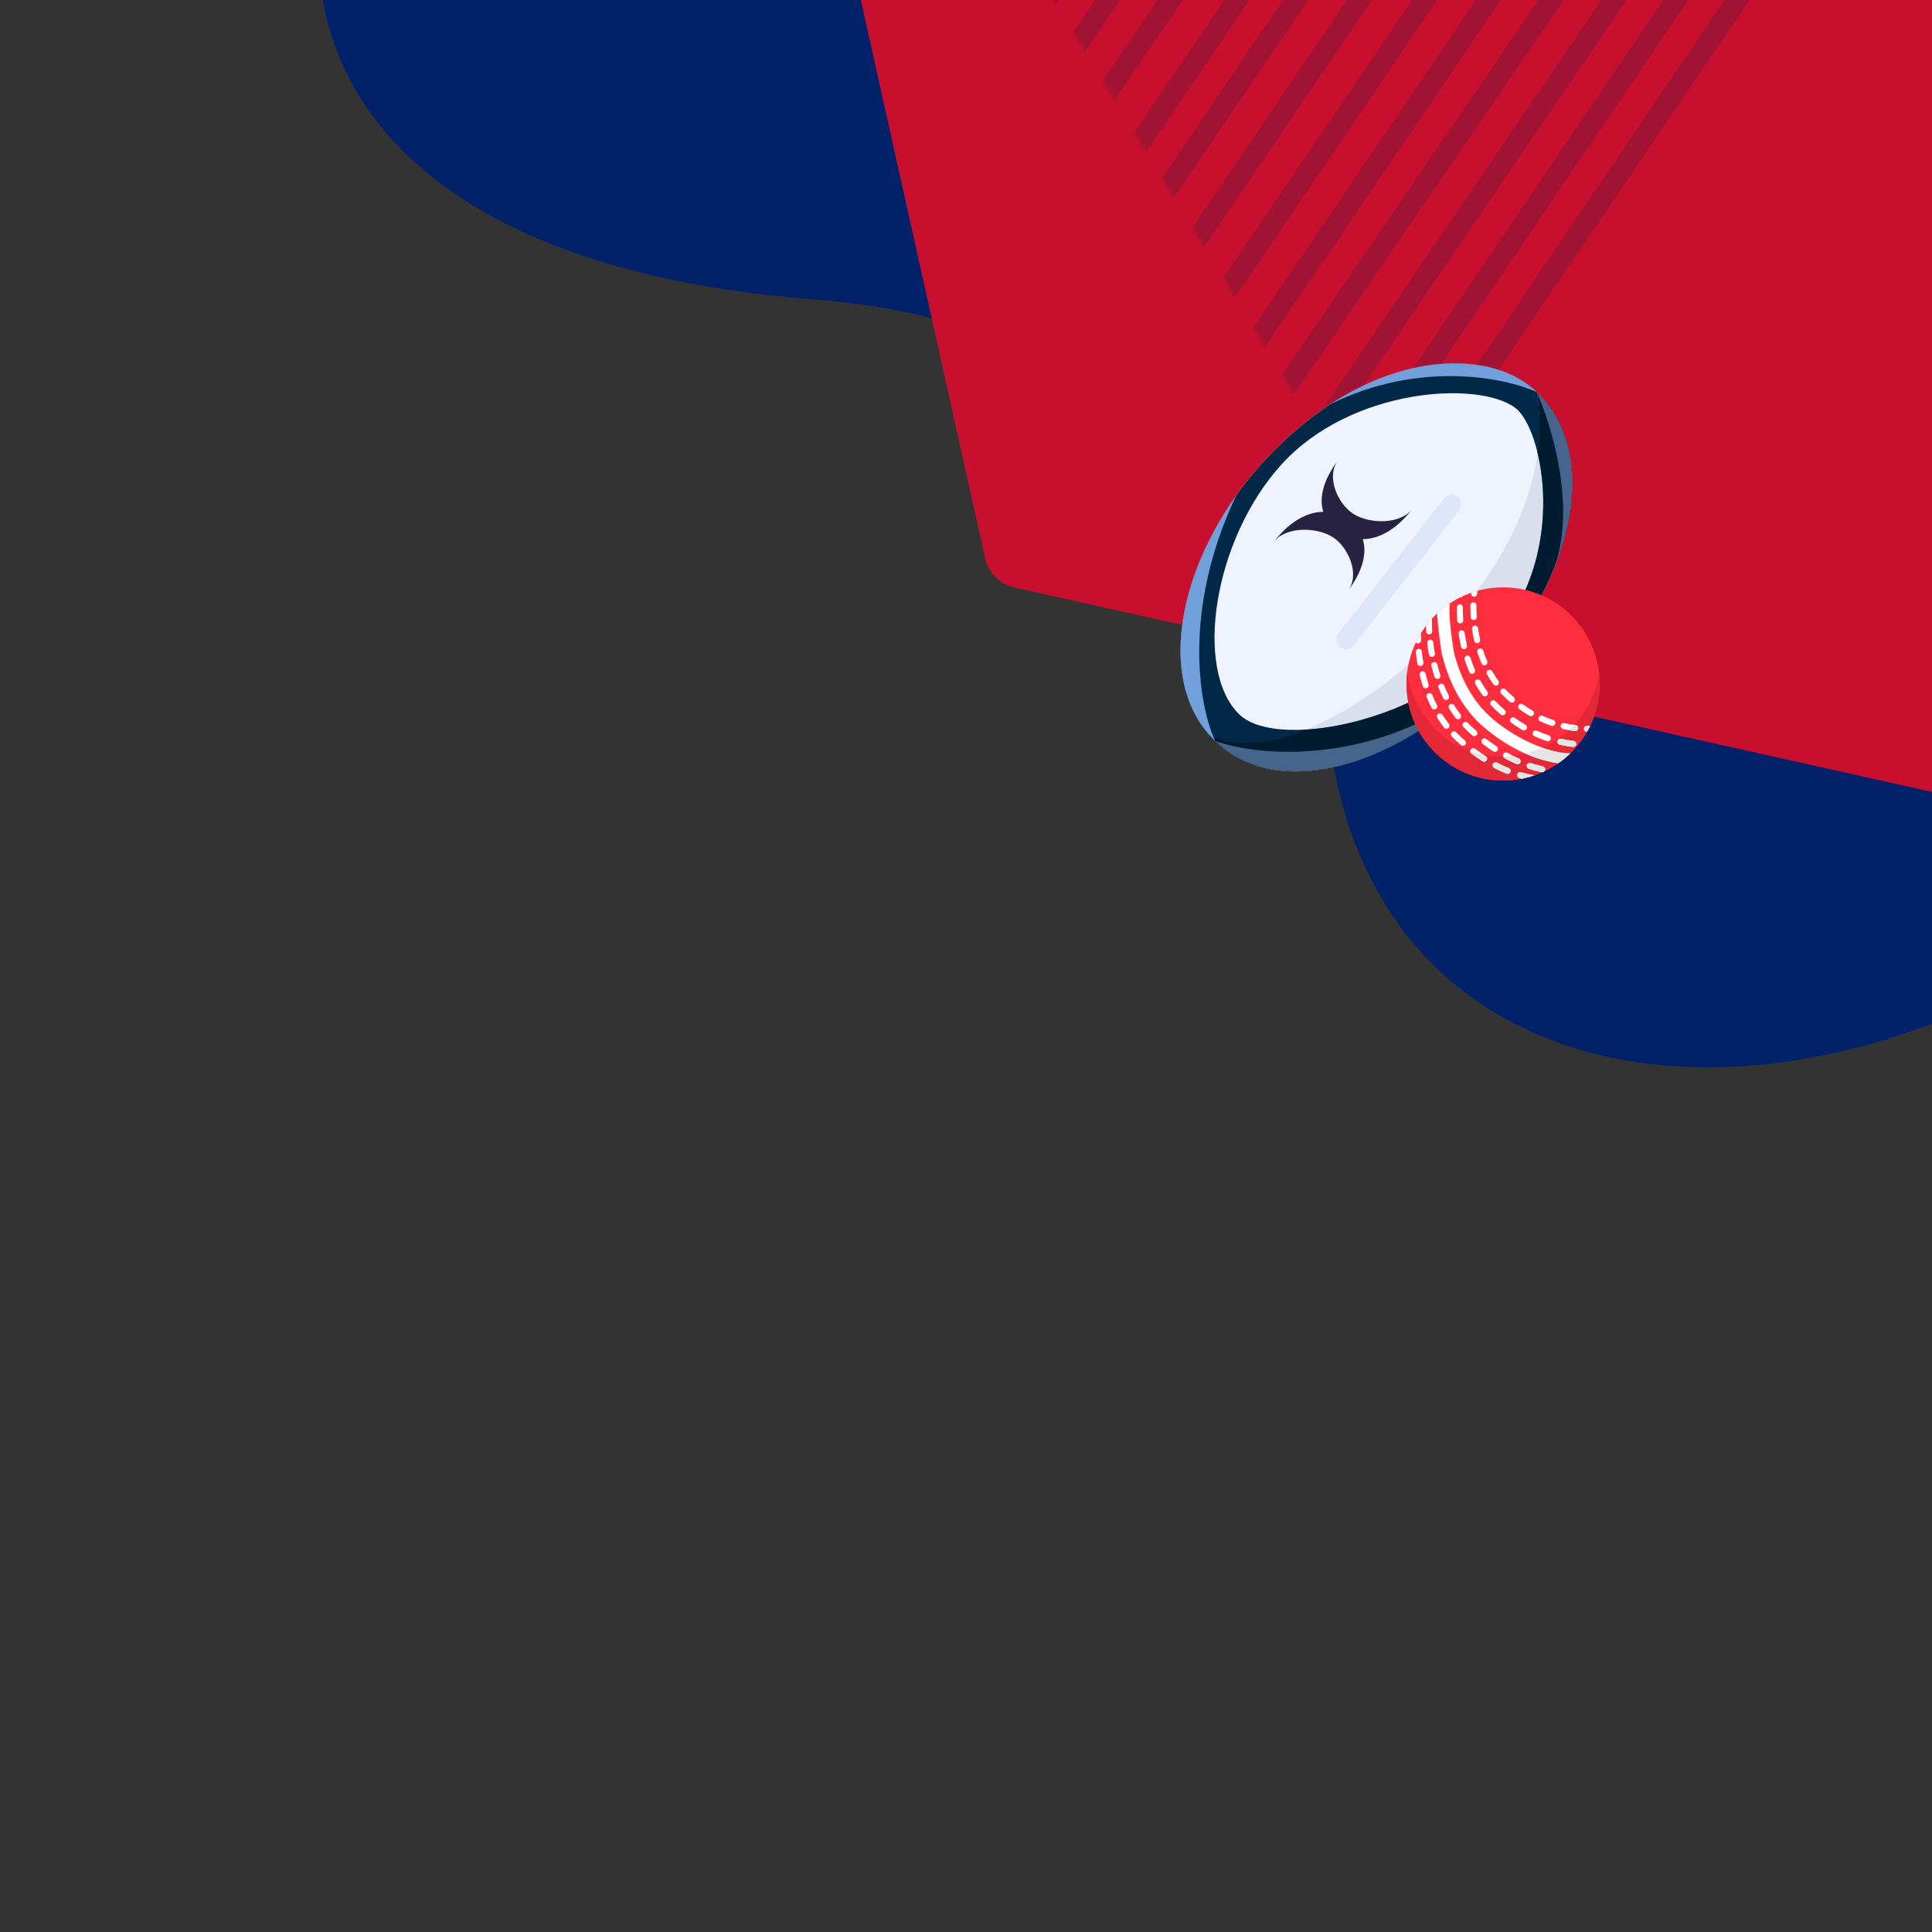 <?xml version="1.0" encoding="UTF-8"?> <svg xmlns="http://www.w3.org/2000/svg" width="500" height="500" viewBox="0 0 500 500" fill="none"><rect x="0" y="0" width="500" height="500" fill="#333333" stroke="none"/><g clip-path="url(#clip0_1731_40138)"><path fill-rule="evenodd" clip-rule="evenodd" d="M638.039 -51.779C589.363 -144.393 495.425 -187.957 417.487 -200.007C313.075 -216.146 188.376 -182.193 116.53 -94.405C54.123 -18.15 72.563 66.973 210.915 77.518C300.249 84.327 335.948 146.42 344.997 197.52C364.335 306.731 512.108 300.519 599.773 189.844C687.435 79.169 657.846 -14.097 638.039 -51.779Z" fill="#012169"></path><g clip-path="url(#clip1_1731_40138)"><path fill-rule="evenodd" clip-rule="evenodd" d="M111.357 -565.579L809.458 -410.044C813.244 -409.2 816.201 -406.244 817.044 -402.458L972.579 295.643C973.78 301.034 970.383 306.377 964.993 307.579C963.561 307.898 962.076 307.898 960.643 307.579L262.542 152.044C258.757 151.2 255.8 148.244 254.956 144.458L99.422 -553.643C98.221 -559.034 101.617 -564.378 107.008 -565.579C108.44 -565.898 109.925 -565.898 111.357 -565.579Z" fill="#C8102E"></path></g><g clip-path="url(#clip2_1731_40138)"><mask id="mask0_1731_40138" style="mask-type:alpha" maskUnits="userSpaceOnUse" x="251" y="-207" width="224" height="351"><path d="M366.189 -206.878L474.417 -29.968L360.081 143.057L251.854 -33.853L366.189 -206.878Z" fill="white"></path></mask><g mask="url(#mask0_1731_40138)"><path fill-rule="evenodd" clip-rule="evenodd" d="M481.052 145.558C479.815 144.734 479.493 143.073 480.332 141.846L546.383 45.325L546.376 45.287L547.058 44.324L548.33 45.215C548.925 45.633 549.669 45.794 550.388 45.661L551.911 45.379L552.122 46.466L484.811 144.827C483.973 146.054 482.29 146.38 481.052 145.558Z" fill="#272142" fill-opacity="0.24"></path><path fill-rule="evenodd" clip-rule="evenodd" d="M460.471 152.225C459.231 151.394 458.906 149.719 459.745 148.484L547.681 19.041C548.52 17.806 550.205 17.479 551.444 18.31C552.686 19.141 553.011 20.815 552.172 22.05L464.236 151.494C463.397 152.728 461.712 153.056 460.471 152.225Z" fill="#272142" fill-opacity="0.24"></path><path fill-rule="evenodd" clip-rule="evenodd" d="M442.311 154.444C441.075 153.618 440.751 151.953 441.588 150.724L546.037 -2.616C546.873 -3.845 548.554 -4.171 549.789 -3.346C551.025 -2.52 551.349 -0.854 550.512 0.375L446.064 153.715C445.228 154.943 443.548 155.27 442.311 154.444Z" fill="#272142" fill-opacity="0.24"></path><path fill-rule="evenodd" clip-rule="evenodd" d="M426.776 154.515C425.546 153.689 425.223 152.026 426.054 150.8L542.844 -21.38C543.675 -22.605 545.346 -22.929 546.576 -22.104C547.806 -21.279 548.129 -19.616 547.298 -18.39L430.508 153.789C429.678 155.015 428.007 155.34 426.776 154.515Z" fill="#272142" fill-opacity="0.24"></path><path fill-rule="evenodd" clip-rule="evenodd" d="M409.844 153.411C408.611 152.586 408.287 150.923 409.122 149.697L536.967 -38.013C537.802 -39.239 539.479 -39.565 540.714 -38.741C541.946 -37.917 542.27 -36.253 541.434 -35.026L413.589 152.683C412.755 153.908 411.078 154.234 409.844 153.411Z" fill="#272142" fill-opacity="0.24"></path><path fill-rule="evenodd" clip-rule="evenodd" d="M395.41 150.665C394.177 149.838 393.853 148.172 394.687 146.943L530.841 -53.636C531.673 -54.865 533.349 -55.19 534.583 -54.364C535.815 -53.537 536.139 -51.87 535.306 -50.642L399.153 149.938C398.319 151.167 396.643 151.492 395.41 150.665Z" fill="#272142" fill-opacity="0.24"></path><path fill-rule="evenodd" clip-rule="evenodd" d="M382.571 146.461C381.335 145.636 381.012 143.974 381.849 142.747L525.457 -67.745C526.294 -68.972 527.974 -69.298 529.208 -68.474C530.444 -67.65 530.767 -65.987 529.93 -64.76L386.322 145.731C385.485 146.958 383.805 147.285 382.571 146.461Z" fill="#272142" fill-opacity="0.24"></path><path fill-rule="evenodd" clip-rule="evenodd" d="M370.006 141.244C368.773 140.419 368.449 138.754 369.283 137.526L517.882 -81.206C518.716 -82.433 520.39 -82.759 521.623 -81.933C522.856 -81.108 523.179 -79.443 522.345 -78.215L373.747 140.518C372.913 141.744 371.239 142.07 370.006 141.244Z" fill="#272142" fill-opacity="0.24"></path><path fill-rule="evenodd" clip-rule="evenodd" d="M357.392 135.796C356.157 134.966 355.833 133.297 356.668 132.066L509.776 -93.629C510.611 -94.86 512.289 -95.186 513.525 -94.358C514.759 -93.529 515.084 -91.859 514.248 -90.628L361.139 135.067C360.305 136.298 358.628 136.624 357.392 135.796Z" fill="#272142" fill-opacity="0.24"></path><path fill-rule="evenodd" clip-rule="evenodd" d="M345.772 129.457C344.536 128.629 344.214 126.961 345.048 125.731L501.299 -104.337C502.135 -105.567 503.812 -105.893 505.047 -105.065C506.282 -104.238 506.606 -102.57 505.771 -101.34L349.519 128.728C348.685 129.958 347.007 130.284 345.772 129.457Z" fill="#272142" fill-opacity="0.24"></path><path fill-rule="evenodd" clip-rule="evenodd" d="M334.989 121.322C333.755 120.499 333.432 118.838 334.268 117.613L492.657 -114.772C493.493 -115.997 495.169 -116.323 496.401 -115.5C497.635 -114.676 497.958 -113.016 497.122 -111.79L338.732 120.595C337.897 121.82 336.221 122.146 334.989 121.322Z" fill="#272142" fill-opacity="0.24"></path><path fill-rule="evenodd" clip-rule="evenodd" d="M323.427 114.03C322.189 113.207 321.865 111.544 322.705 110.317L483.76 -125.163C484.599 -126.39 486.281 -126.717 487.519 -125.894C488.757 -125.07 489.079 -123.408 488.241 -122.181L327.186 113.3C326.346 114.526 324.665 114.853 323.427 114.03Z" fill="#272142" fill-opacity="0.24"></path><path fill-rule="evenodd" clip-rule="evenodd" d="M312.577 106.828C311.342 106.002 311.019 104.337 311.854 103.109L473.805 -135.119C474.641 -136.347 476.317 -136.672 477.55 -135.847C478.784 -135.02 479.107 -133.356 478.272 -132.128L316.321 106.101C315.487 107.328 313.811 107.654 312.577 106.828Z" fill="#272142" fill-opacity="0.24"></path><path fill-rule="evenodd" clip-rule="evenodd" d="M300.262 100.598C299.025 99.772 298.702 98.106 299.539 96.877L463.532 -144.092C464.368 -145.32 466.047 -145.647 467.284 -144.821C468.518 -143.994 468.842 -142.328 468.005 -141.099L304.012 99.87C303.176 101.098 301.497 101.424 300.262 100.598Z" fill="#272142" fill-opacity="0.24"></path><path fill-rule="evenodd" clip-rule="evenodd" d="M287.529 94.67C286.295 93.843 285.971 92.177 286.805 90.948L452.181 -152.636C453.016 -153.864 454.691 -154.19 455.923 -153.363C457.157 -152.536 457.481 -150.87 456.647 -149.641L291.271 93.943C290.437 95.171 288.763 95.497 287.529 94.67Z" fill="#272142" fill-opacity="0.24"></path><path fill-rule="evenodd" clip-rule="evenodd" d="M274.841 88.977C273.606 88.15 273.283 86.484 274.117 85.255L441.721 -161.344C442.557 -162.573 444.234 -162.899 445.467 -162.073C446.702 -161.246 447.026 -159.58 446.19 -158.351L278.586 88.249C277.753 89.477 276.076 89.803 274.841 88.977Z" fill="#272142" fill-opacity="0.24"></path><path fill-rule="evenodd" clip-rule="evenodd" d="M261.508 86.208C260.271 85.381 259.946 83.711 260.783 82.48L431.114 -168.16C431.951 -169.391 433.632 -169.718 434.867 -168.89C436.105 -168.062 436.429 -166.392 435.592 -165.161L265.261 85.48C264.424 86.711 262.744 87.036 261.508 86.208Z" fill="#272142" fill-opacity="0.24"></path><path fill-rule="evenodd" clip-rule="evenodd" d="M246.272 83.308C245.038 82.481 244.716 80.814 245.549 79.586L418.223 -174.807C419.056 -176.035 420.731 -176.36 421.964 -175.533C423.196 -174.707 423.52 -173.04 422.686 -171.812L250.013 82.581C249.181 83.809 247.505 84.134 246.272 83.308Z" fill="#272142" fill-opacity="0.24"></path><path fill-rule="evenodd" clip-rule="evenodd" d="M230.69 82.353C229.457 81.526 229.133 79.861 229.967 78.632L406.328 -180.94C407.162 -182.167 408.839 -182.493 410.071 -181.666C411.306 -180.841 411.63 -179.174 410.795 -177.946L234.433 81.625C233.6 82.853 231.924 83.179 230.69 82.353Z" fill="#272142" fill-opacity="0.24"></path><path fill-rule="evenodd" clip-rule="evenodd" d="M213.526 84.263C212.288 83.435 211.963 81.765 212.801 80.532L394.297 -186.36C395.133 -187.591 396.815 -187.917 398.053 -187.089C399.291 -186.26 399.616 -184.59 398.778 -183.359L217.283 83.533C216.446 84.765 214.764 85.092 213.526 84.263Z" fill="#272142" fill-opacity="0.24"></path><path fill-rule="evenodd" clip-rule="evenodd" d="M195.38 87.292C194.146 86.468 193.822 84.804 194.66 83.577L381.578 -190.496C382.416 -191.723 384.095 -192.05 385.33 -191.225C386.566 -190.401 386.889 -188.737 386.052 -187.51L199.132 86.563C198.297 87.789 196.617 88.116 195.38 87.292Z" fill="#272142" fill-opacity="0.24"></path><path fill-rule="evenodd" clip-rule="evenodd" d="M175.358 92.769C174.121 91.942 173.796 90.273 174.634 89.043L368.394 -195.734C369.231 -196.963 370.912 -197.29 372.15 -196.463L372.15 -196.463C373.385 -195.635 373.71 -193.967 372.874 -192.737L179.112 92.04C178.275 93.269 176.594 93.596 175.358 92.769Z" fill="#272142" fill-opacity="0.24"></path><path fill-rule="evenodd" clip-rule="evenodd" d="M153.426 100.706C152.19 99.883 151.867 98.22 152.704 96.994L354.663 -198.785C355.501 -200.012 357.181 -200.339 358.416 -199.514L358.418 -199.514C359.653 -198.691 359.976 -197.028 359.139 -195.802L157.178 99.977C156.342 101.203 154.662 101.529 153.426 100.706Z" fill="#272142" fill-opacity="0.24"></path><path fill-rule="evenodd" clip-rule="evenodd" d="M130.201 110.509C128.969 109.684 128.646 108.021 129.48 106.794L339.67 -202.318C340.504 -203.545 342.179 -203.87 343.411 -203.044L343.412 -203.044C344.644 -202.219 344.968 -200.556 344.134 -199.329L133.944 109.783C133.11 111.009 131.435 111.334 130.201 110.509Z" fill="#272142" fill-opacity="0.24"></path><path fill-rule="evenodd" clip-rule="evenodd" d="M108.604 117.678C107.37 116.853 107.046 115.187 107.883 113.959L325.809 -206.042C326.645 -207.269 328.324 -207.596 329.558 -206.77L329.56 -206.769C330.794 -205.944 331.118 -204.28 330.281 -203.052L112.354 116.949C111.519 118.177 109.84 118.503 108.604 117.678Z" fill="#272142" fill-opacity="0.24"></path><path fill-rule="evenodd" clip-rule="evenodd" d="M89.999 123.352C88.761 122.524 88.437 120.855 89.274 119.625L312.036 -208.111C312.871 -209.341 314.552 -209.667 315.788 -208.84L315.788 -208.839C317.025 -208.011 317.349 -206.343 316.512 -205.112L93.75 122.622C92.915 123.853 91.235 124.179 89.999 123.352Z" fill="#272142" fill-opacity="0.24"></path><path fill-rule="evenodd" clip-rule="evenodd" d="M71.582 124.989C70.347 124.162 70.023 122.497 70.859 121.269L295.999 -209.991C296.833 -211.219 298.51 -211.544 299.744 -210.719L299.744 -210.718C300.979 -209.892 301.303 -208.226 300.467 -206.999L75.326 124.261C74.491 125.489 72.815 125.815 71.582 124.989Z" fill="#272142" fill-opacity="0.24"></path><path fill-rule="evenodd" clip-rule="evenodd" d="M55.262 125.311C54.026 124.484 53.702 122.818 54.54 121.589L281.44 -211.419C282.277 -212.648 283.959 -212.975 285.195 -212.148L285.195 -212.148C286.433 -211.322 286.756 -209.656 285.918 -208.427L59.017 124.581C58.181 125.81 56.5 126.136 55.262 125.311Z" fill="#272142" fill-opacity="0.24"></path><path fill-rule="evenodd" clip-rule="evenodd" d="M39.996 123.777C38.764 122.951 38.44 121.286 39.275 120.057L264.781 -211.744C265.615 -212.972 267.292 -213.297 268.526 -212.471L268.526 -212.47C269.759 -211.644 270.083 -209.978 269.249 -208.75L43.741 123.05C42.907 124.277 41.231 124.603 39.996 123.777Z" fill="#272142" fill-opacity="0.24"></path><path fill-rule="evenodd" clip-rule="evenodd" d="M25.884 120.865C24.647 120.039 24.323 118.372 25.16 117.143L249.101 -211.768C249.938 -212.997 251.618 -213.323 252.855 -212.497L252.855 -212.496C254.091 -211.67 254.415 -210.002 253.579 -208.774L29.637 120.137C28.8 121.365 27.119 121.692 25.884 120.865Z" fill="#272142" fill-opacity="0.24"></path><path fill-rule="evenodd" clip-rule="evenodd" d="M12.679 116.598C11.444 115.77 11.12 114.103 11.955 112.874L231.803 -210.544C232.638 -211.773 234.318 -212.1 235.552 -211.272L235.553 -211.272C236.788 -210.445 237.112 -208.778 236.276 -207.548L16.428 115.869C15.594 117.098 13.915 117.425 12.679 116.598Z" fill="#272142" fill-opacity="0.24"></path><path fill-rule="evenodd" clip-rule="evenodd" d="M0.416 109.809C-0.819 108.983 -1.143 107.316 -0.307 106.088L214.07 -209.229C214.905 -210.458 216.584 -210.783 217.818 -209.957L217.818 -209.956C219.053 -209.129 219.377 -207.463 218.541 -206.234L4.163 109.081C3.327 110.309 1.651 110.635 0.416 109.809Z" fill="#272142" fill-opacity="0.24"></path></g></g><g clip-path="url(#clip3_1731_40138)"><path d="M327.147 119.327C340.092 105.275 354.002 97.745 366.445 95.118C378.468 92.581 390.422 94.474 397.69 101.446C407.373 110.736 408.363 124.543 405.41 137.01C402.394 149.742 394.93 163.137 384.552 174.402C374.115 185.732 361.387 193.871 349.153 197.498C337.237 201.031 323.827 200.721 314.49 191.763C305.116 182.77 304.109 169.01 306.854 156.675C309.68 143.977 316.843 130.513 327.147 119.327Z" fill="#EFF3FE"></path><path fill-rule="evenodd" clip-rule="evenodd" d="M366.445 95.118C354.002 97.745 340.092 105.275 327.147 119.327C316.843 130.513 309.68 143.977 306.854 156.675C304.109 169.01 305.116 182.77 314.49 191.763C323.827 200.721 337.237 201.031 349.153 197.498C361.387 193.871 374.115 185.732 384.552 174.402C394.93 163.137 402.394 149.742 405.41 137.01C408.363 124.543 407.373 110.736 397.69 101.446C390.422 94.474 378.468 92.581 366.445 95.118ZM331.548 120.312C349.475 100.459 382.458 98.352 392.133 105.544C398.911 110.581 405.311 139.784 389.777 161.413C373.88 185.871 330.961 194.947 320.664 184.83C308.924 173.296 314.015 139.73 331.548 120.312Z" fill="#012947"></path><path opacity="0.5" d="M397.69 101.446C407.373 110.736 408.363 124.543 405.41 137.01C402.394 149.742 394.93 163.137 384.553 174.402C374.115 185.732 361.387 193.871 349.153 197.498C336.919 201.125 322.344 201.161 312.708 189.789C334.95 204.803 406.338 151.403 397.69 101.446Z" fill="#C6CCDE"></path><path d="M314.49 191.763C323.827 200.721 337.237 201.031 349.153 197.498C361.387 193.871 374.115 185.732 384.553 174.402C394.93 163.137 402.394 149.742 405.41 137.01C408.363 124.543 407.373 110.736 397.69 101.446C398.817 107.543 398.337 114.71 397.869 116.973C400.756 128.711 400.278 146.792 389.777 161.413C378.738 178.397 354.668 187.964 337.54 188.837C332.321 191.194 320.023 194.673 312.585 189.738C313.177 190.437 313.812 191.112 314.49 191.763Z" fill="#011C31"></path><path d="M397.69 101.446C407.373 110.736 408.363 124.543 405.41 137.01C404.678 140.099 403.684 143.227 402.451 146.355C407.843 130.716 401.524 109.899 397.69 101.446Z" fill="#46658C"></path><path d="M349.153 197.498C337.237 201.031 323.827 200.721 314.49 191.763C324.306 195.331 350.512 198.349 376.812 181.877C368.131 189.324 358.498 194.728 349.153 197.498Z" fill="#46658C"></path><path d="M366.445 95.118C378.468 92.581 390.422 94.474 397.69 101.446C389.49 97.737 367.333 93.178 344.305 104.612C351.861 99.674 359.389 96.608 366.445 95.118Z" fill="#71A0DB"></path><path d="M314.49 191.763C305.116 182.77 304.109 169.01 306.854 156.675C308.965 147.192 313.494 137.283 319.943 128.214C305.754 158.09 310.396 183.028 314.49 191.763Z" fill="#71A0DB"></path><path d="M346.29 119.126C343.125 123.279 346.125 130.291 350.172 132.942C354.219 135.592 362.35 135.871 365.515 131.717C361.936 136.414 357.353 139.526 352.681 139.527C353.941 143.52 352.3 148.353 348.861 152.866C352.026 148.713 349.026 141.7 344.979 139.05C340.932 136.4 332.801 136.121 329.636 140.274C333.215 135.577 337.798 132.466 342.47 132.465C341.21 128.471 342.851 123.639 346.29 119.126Z" fill="#272142"></path><path d="M377.319 128.442C378.407 129.303 378.596 130.886 377.741 131.979L350.289 167.074C349.435 168.166 347.86 168.354 346.772 167.493C345.684 166.632 345.495 165.049 346.35 163.956L373.802 128.861C374.656 127.769 376.231 127.581 377.319 128.442Z" fill="#E0E6F9"></path><ellipse cx="389" cy="177" rx="25" ry="25" fill="#FF2E3E"></ellipse><path d="M389 202C402.807 202 414 190.807 414 177C414 176.138 413.956 175.287 413.871 174.447C410.583 191.303 396.477 195.662 389 195.732C372.617 195.885 364.872 181.84 364.22 173.665C364.075 174.756 364 175.869 364 177C364 190.807 375.193 202 389 202Z" fill="#E32937"></path><path fill-rule="evenodd" clip-rule="evenodd" d="M377.81 156.401C378.241 156.406 378.587 156.76 378.582 157.191C378.571 158.215 378.6 159.323 378.68 160.491C378.71 160.922 378.385 161.295 377.955 161.324C377.524 161.354 377.151 161.029 377.121 160.599C377.038 159.388 377.008 158.239 377.02 157.174C377.025 156.743 377.378 156.397 377.81 156.401ZM378.148 163.12C378.575 163.058 378.972 163.353 379.035 163.78C379.191 164.839 379.392 165.926 379.646 167.025C379.743 167.446 379.481 167.865 379.06 167.962C378.64 168.059 378.22 167.797 378.123 167.377C377.86 166.234 377.651 165.106 377.489 164.007C377.426 163.58 377.722 163.183 378.148 163.12ZM379.539 169.701C379.95 169.568 380.391 169.793 380.524 170.203C380.858 171.234 381.243 172.263 381.685 173.281C381.857 173.677 381.676 174.137 381.28 174.309C380.884 174.481 380.424 174.299 380.252 173.903C379.789 172.837 379.386 171.76 379.037 170.685C378.904 170.275 379.129 169.834 379.539 169.701ZM382.083 175.925C382.458 175.712 382.935 175.844 383.148 176.219C383.681 177.16 384.271 178.08 384.923 178.97C385.178 179.318 385.103 179.807 384.755 180.062C384.407 180.317 383.918 180.241 383.663 179.893C382.973 178.952 382.35 177.98 381.789 176.99C381.576 176.614 381.707 176.138 382.083 175.925ZM385.908 181.449C386.222 181.152 386.716 181.166 387.013 181.48C387.384 181.873 387.77 182.257 388.172 182.631C388.586 183.016 389 183.385 389.413 183.739C389.741 184.019 389.78 184.512 389.499 184.84C389.218 185.168 388.725 185.206 388.398 184.926C387.968 184.558 387.538 184.175 387.108 183.775C386.681 183.378 386.271 182.97 385.877 182.553C385.58 182.239 385.595 181.745 385.908 181.449ZM390.93 185.963C391.181 185.612 391.669 185.53 392.02 185.781C392.955 186.449 393.884 187.045 394.799 187.577C395.172 187.793 395.299 188.272 395.083 188.645C394.866 189.018 394.388 189.145 394.015 188.928C393.057 188.372 392.087 187.749 391.112 187.052C390.761 186.802 390.68 186.314 390.93 185.963ZM396.703 189.482C396.882 189.09 397.345 188.916 397.738 189.095C398.79 189.573 399.816 189.973 400.809 190.307C401.218 190.445 401.438 190.888 401.3 191.297C401.163 191.706 400.72 191.926 400.311 191.788C399.269 191.438 398.193 191.019 397.091 190.517C396.698 190.338 396.524 189.875 396.703 189.482ZM403.055 191.788C403.15 191.367 403.568 191.102 403.989 191.197C405.153 191.458 406.244 191.635 407.245 191.755C407.673 191.806 407.979 192.195 407.928 192.623C407.877 193.051 407.488 193.357 407.059 193.306C406.012 193.181 404.867 192.995 403.646 192.721C403.225 192.626 402.961 192.209 403.055 191.788Z" fill="white"></path><path fill-rule="evenodd" clip-rule="evenodd" d="M367.113 167.898C367.543 167.854 367.926 168.167 367.969 168.596C368.064 169.531 368.191 170.493 368.355 171.475C368.427 171.9 368.139 172.303 367.714 172.374C367.288 172.445 366.886 172.158 366.814 171.733C366.644 170.716 366.513 169.72 366.415 168.754C366.371 168.325 366.684 167.941 367.113 167.898ZM367.99 173.742C368.409 173.642 368.831 173.902 368.931 174.321C369.151 175.248 369.407 176.182 369.702 177.116C369.832 177.527 369.604 177.966 369.193 178.096C368.781 178.226 368.342 177.998 368.212 177.587C367.905 176.615 367.639 175.644 367.41 174.683C367.311 174.263 367.57 173.842 367.99 173.742ZM369.664 179.411C370.064 179.249 370.519 179.442 370.681 179.841C371.04 180.726 371.437 181.605 371.877 182.47C372.073 182.855 371.92 183.325 371.535 183.521C371.15 183.716 370.68 183.563 370.485 183.179C370.023 182.271 369.607 181.352 369.233 180.428C369.071 180.028 369.264 179.573 369.664 179.411ZM372.222 184.734C372.587 184.504 373.07 184.613 373.3 184.978C373.808 185.782 374.359 186.569 374.955 187.333C375.22 187.673 375.16 188.164 374.82 188.429C374.479 188.695 373.988 188.634 373.723 188.294C373.094 187.488 372.513 186.659 371.979 185.812C371.749 185.447 371.858 184.965 372.222 184.734ZM375.734 189.484C376.045 189.184 376.539 189.193 376.839 189.503C377.169 189.845 377.511 190.181 377.864 190.51C378.286 190.902 378.705 191.279 379.122 191.642C379.447 191.926 379.481 192.419 379.198 192.744C378.915 193.07 378.421 193.104 378.096 192.821C377.666 192.446 377.234 192.057 376.8 191.654C376.426 191.306 376.064 190.951 375.715 190.588C375.415 190.278 375.424 189.783 375.734 189.484ZM380.645 193.92C380.904 193.575 381.394 193.506 381.739 193.766C382.677 194.473 383.6 195.111 384.505 195.686C384.869 195.918 384.976 196.401 384.744 196.765C384.513 197.129 384.03 197.236 383.666 197.004C382.726 196.407 381.77 195.745 380.799 195.014C380.454 194.754 380.385 194.264 380.645 193.92ZM386.358 197.698C386.557 197.315 387.028 197.166 387.411 197.365C388.462 197.911 389.479 198.375 390.459 198.769C390.859 198.931 391.053 199.386 390.891 199.786C390.73 200.186 390.275 200.38 389.875 200.219C388.85 199.806 387.786 199.321 386.691 198.751C386.308 198.552 386.159 198.081 386.358 197.698Z" fill="white"></path><path fill-rule="evenodd" clip-rule="evenodd" d="M381.319 155.889C381.75 155.894 382.096 156.248 382.092 156.679C382.082 157.596 382.107 158.589 382.179 159.636C382.209 160.067 381.884 160.44 381.454 160.469C381.023 160.499 380.65 160.174 380.621 159.744C380.545 158.655 380.519 157.62 380.529 156.662C380.534 156.231 380.887 155.885 381.319 155.889ZM381.611 161.924C382.038 161.861 382.435 162.156 382.497 162.583C382.637 163.533 382.817 164.506 383.045 165.492C383.142 165.912 382.879 166.332 382.459 166.429C382.039 166.525 381.619 166.263 381.522 165.843C381.285 164.814 381.097 163.799 380.952 162.811C380.889 162.384 381.184 161.987 381.611 161.924ZM382.847 167.837C383.257 167.704 383.698 167.928 383.831 168.339C384.131 169.262 384.476 170.184 384.872 171.095C385.043 171.491 384.862 171.951 384.466 172.123C384.07 172.295 383.61 172.114 383.438 171.718C383.021 170.758 382.659 169.788 382.345 168.821C382.212 168.41 382.436 167.97 382.847 167.837ZM385.116 173.432C385.491 173.219 385.968 173.351 386.181 173.726C386.659 174.568 387.187 175.392 387.771 176.189C388.026 176.537 387.95 177.026 387.602 177.281C387.254 177.536 386.765 177.46 386.51 177.112C385.889 176.264 385.328 175.389 384.822 174.497C384.609 174.122 384.741 173.645 385.116 173.432ZM388.536 178.404C388.85 178.108 389.344 178.122 389.64 178.435C389.973 178.787 390.318 179.131 390.678 179.465C391.049 179.81 391.42 180.141 391.79 180.458C392.118 180.738 392.156 181.232 391.876 181.559C391.595 181.887 391.102 181.926 390.774 181.645C390.388 181.314 390.001 180.969 389.614 180.61C389.229 180.251 388.86 179.884 388.505 179.508C388.208 179.195 388.222 178.7 388.536 178.404ZM393.036 182.469C393.287 182.118 393.775 182.037 394.126 182.288C394.964 182.886 395.795 183.42 396.615 183.896C396.988 184.113 397.115 184.591 396.898 184.964C396.682 185.337 396.204 185.464 395.83 185.247C394.968 184.747 394.096 184.186 393.218 183.559C392.866 183.308 392.785 182.82 393.036 182.469ZM398.212 185.644C398.391 185.251 398.854 185.077 399.247 185.256C400.189 185.684 401.108 186.042 401.997 186.341C402.406 186.479 402.626 186.922 402.489 187.331C402.351 187.74 401.908 187.96 401.499 187.822C400.562 187.507 399.592 187.13 398.6 186.678C398.207 186.5 398.034 186.036 398.212 185.644ZM403.911 187.729C404.006 187.308 404.424 187.044 404.845 187.138C405.887 187.372 406.865 187.531 407.761 187.638C408.189 187.689 408.495 188.078 408.444 188.506C408.393 188.935 408.004 189.241 407.576 189.189C406.632 189.077 405.602 188.91 404.502 188.663C404.081 188.568 403.817 188.15 403.911 187.729Z" fill="white"></path><path fill-rule="evenodd" clip-rule="evenodd" d="M370.036 165.545C370.464 165.493 370.854 165.798 370.906 166.226C371.019 167.154 371.163 168.111 371.343 169.086C371.421 169.51 371.14 169.917 370.716 169.995C370.291 170.074 369.884 169.793 369.806 169.369C369.62 168.361 369.472 167.373 369.355 166.415C369.303 165.987 369.608 165.597 370.036 165.545ZM371.008 171.346C371.426 171.241 371.851 171.495 371.955 171.914C372.186 172.835 372.45 173.763 372.75 174.691C372.883 175.102 372.658 175.542 372.247 175.675C371.837 175.808 371.396 175.583 371.263 175.172C370.952 174.209 370.678 173.247 370.44 172.293C370.335 171.875 370.589 171.451 371.008 171.346ZM372.719 176.973C373.118 176.81 373.574 177.002 373.737 177.402C374.097 178.286 374.493 179.161 374.928 180.022C375.122 180.407 374.968 180.877 374.583 181.072C374.198 181.267 373.728 181.112 373.533 180.727C373.078 179.826 372.665 178.912 372.29 177.991C372.127 177.592 372.319 177.136 372.719 176.973ZM375.258 182.276C375.624 182.047 376.106 182.159 376.335 182.525C376.838 183.332 377.382 184.118 377.967 184.878C378.231 185.219 378.168 185.71 377.826 185.973C377.484 186.237 376.994 186.174 376.73 185.832C376.111 185.03 375.539 184.201 375.009 183.352C374.781 182.986 374.892 182.504 375.258 182.276ZM378.726 187.021C379.037 186.723 379.532 186.733 379.83 187.044C380.159 187.386 380.497 187.72 380.847 188.045C381.259 188.428 381.668 188.797 382.076 189.154C382.401 189.438 382.434 189.931 382.15 190.256C381.866 190.581 381.372 190.614 381.047 190.33C380.628 189.963 380.206 189.583 379.783 189.189C379.411 188.844 379.051 188.489 378.703 188.126C378.404 187.815 378.414 187.32 378.726 187.021ZM383.53 191.388C383.792 191.045 384.283 190.98 384.625 191.242C385.536 191.939 386.432 192.573 387.311 193.15C387.672 193.387 387.772 193.871 387.535 194.232C387.298 194.592 386.814 194.693 386.453 194.456C385.543 193.858 384.616 193.203 383.676 192.483C383.333 192.221 383.268 191.731 383.53 191.388ZM389.065 195.154C389.273 194.776 389.748 194.637 390.126 194.844C391.14 195.401 392.124 195.882 393.07 196.298C393.465 196.472 393.645 196.933 393.471 197.328C393.298 197.723 392.837 197.902 392.442 197.729C391.453 197.294 390.429 196.793 389.375 196.215C388.996 196.007 388.858 195.532 389.065 195.154Z" fill="white"></path><path d="M392.656 200.394C392.775 199.979 393.207 199.739 393.622 199.858C394.789 200.191 395.878 200.428 396.877 200.596C396.947 200.608 397.014 200.629 397.075 200.657C396.445 200.931 394.654 201.358 393.837 201.537C393.625 201.481 393.41 201.422 393.192 201.36C392.777 201.241 392.537 200.809 392.656 200.394Z" fill="white"></path><path d="M395.14 197.97C395.275 197.56 395.716 197.337 396.126 197.472C397.255 197.844 398.309 198.121 399.275 198.327C399.697 198.417 399.966 198.832 399.876 199.254C399.848 199.387 399.787 199.505 399.705 199.601L399.108 199.872C399.056 199.872 399.003 199.866 398.95 199.855C397.93 199.638 396.821 199.346 395.638 198.956C395.228 198.822 395.005 198.38 395.14 197.97Z" fill="white"></path><path d="M409.916 188.608C409.927 188.177 410.285 187.836 410.717 187.848C411.009 187.855 411.282 187.859 411.535 187.86C411.271 188.438 410.814 189.256 410.677 189.41C410.245 189.398 409.905 189.04 409.916 188.608Z" fill="white"></path><path d="M376.274 168.83C377.702 174.563 380.491 180.687 385.377 185.231C391.398 190.831 400.633 194.981 406.395 194.981C404.43 196.812 403.258 197.508 403.258 197.508C393.874 196.202 386.435 190.341 383.248 187.519C377.781 182.434 374.763 175.691 373.242 169.586C372.588 166.467 372.076 161.071 371.901 158.763C372.667 158.018 374.083 156.848 375.195 156.142C374.815 158.909 375.756 165.754 376.274 168.83Z" fill="white"></path><path d="M367.769 165.695C367.785 166.126 367.448 166.489 367.017 166.504C366.785 166.513 366.574 166.42 366.425 166.265C366.686 165.701 367.315 164.431 367.741 163.865C367.737 164.451 367.746 165.062 367.769 165.695Z" fill="white"></path><path d="M370.571 160.456C370.562 161.348 370.584 162.316 370.645 163.342C370.67 163.773 370.341 164.142 369.911 164.168C369.48 164.193 369.11 163.865 369.085 163.434C369.056 162.939 369.035 162.456 369.022 161.988C369.234 161.687 369.828 160.899 370.515 160.156C370.552 160.248 370.572 160.35 370.571 160.456Z" fill="white"></path><path d="M377.909 154.597C378.213 154.631 378.497 154.485 378.652 154.244L377.909 154.597Z" fill="white"></path><path d="M382.261 153.738C382.213 154.167 381.827 154.476 381.398 154.428C380.969 154.38 380.66 153.994 380.708 153.565C380.714 153.516 380.708 153.404 380.708 153.404C381.047 153.279 381.868 153.013 382.374 152.883C382.333 153.146 382.295 153.432 382.261 153.738Z" fill="white"></path><path d="M407.476 187.602C407.029 188.086 406.568 188.544 406.097 188.976C406.61 189.063 407.104 189.133 407.576 189.189C408.004 189.24 408.393 188.935 408.444 188.506C408.495 188.078 408.19 187.689 407.761 187.638C407.667 187.627 407.572 187.615 407.476 187.602Z" fill="#E5E5E5"></path><path d="M394.66 194.988C396.101 194.636 397.606 194.145 399.115 193.487C401.774 194.436 404.295 194.976 406.369 194.981C405.825 195.506 405.258 196.007 404.668 196.482C403.764 197.207 403.258 197.508 403.258 197.508C400.151 197.075 397.257 196.143 394.66 194.988Z" fill="#E5E5E5"></path><path d="M388.996 195.731L389 195.731C389.77 195.724 390.611 195.671 391.503 195.564C392.036 195.829 392.559 196.073 393.071 196.298C393.466 196.472 393.645 196.933 393.471 197.328C393.298 197.723 392.837 197.902 392.442 197.729C391.454 197.294 390.429 196.793 389.375 196.214C389.18 196.108 389.049 195.93 388.996 195.731Z" fill="#E5E5E5"></path><path d="M380.488 194.384C381.567 194.76 382.703 195.067 383.897 195.291C384.1 195.426 384.303 195.558 384.505 195.686C384.869 195.918 384.976 196.401 384.744 196.765C384.513 197.129 384.03 197.236 383.666 197.004C382.727 196.407 381.77 195.745 380.799 195.014C380.593 194.859 380.486 194.623 380.488 194.384Z" fill="#E5E5E5"></path><path d="M394.051 201.489C393.976 201.505 393.902 201.52 393.827 201.534C393.618 201.479 393.406 201.421 393.192 201.36C392.778 201.241 392.538 200.809 392.656 200.394C392.775 199.979 393.207 199.739 393.622 199.857C394.789 200.191 395.878 200.428 396.877 200.596C396.948 200.608 397.014 200.629 397.075 200.657C397.031 200.677 396.98 200.697 396.924 200.718C396.636 200.814 396.345 200.905 396.052 200.991C395.384 201.178 394.59 201.368 394.051 201.489Z" fill="#E5E5E5"></path><path d="M399.122 199.866L399.108 199.872C399.055 199.872 399.003 199.866 398.95 199.855C397.93 199.638 396.822 199.346 395.638 198.956C395.228 198.822 395.005 198.38 395.14 197.97C395.275 197.56 395.717 197.337 396.126 197.472C397.255 197.844 398.309 198.121 399.275 198.327C399.697 198.417 399.966 198.832 399.877 199.254C399.849 199.385 399.789 199.502 399.708 199.597C399.663 199.619 399.618 199.64 399.573 199.661L399.122 199.866Z" fill="#E5E5E5"></path><path d="M411.524 187.86C411.319 188.286 411.102 188.704 410.873 189.116C410.788 189.257 410.718 189.363 410.677 189.409C410.245 189.398 409.905 189.04 409.916 188.608C409.927 188.177 410.286 187.836 410.717 187.848C411.006 187.855 411.275 187.858 411.524 187.86Z" fill="#E5E5E5"></path><path d="M403.989 191.197C403.568 191.102 403.15 191.367 403.055 191.788C402.961 192.209 403.225 192.626 403.646 192.721C404.867 192.995 406.012 193.181 407.06 193.306C407.488 193.357 407.877 193.051 407.928 192.623C407.979 192.195 407.673 191.806 407.245 191.755C406.245 191.635 405.153 191.458 403.989 191.197Z" fill="#E5E5E5"></path><path d="M387.411 197.365C387.029 197.166 386.557 197.315 386.358 197.698C386.159 198.081 386.308 198.552 386.691 198.751C387.786 199.32 388.85 199.806 389.875 200.219C390.275 200.38 390.73 200.186 390.892 199.786C391.053 199.386 390.859 198.931 390.459 198.769C389.48 198.375 388.462 197.911 387.411 197.365Z" fill="#E5E5E5"></path></g></g><defs><clipPath id="clip0_1731_40138"><rect width="500" height="500" fill="white"></rect></clipPath><clipPath id="clip1_1731_40138"><path d="M99 -566L957 -566C965.837 -566 973 -558.837 973 -550L973 308L115 308C106.163 308 99 300.837 99 292L99 -566Z" fill="white"></path></clipPath><clipPath id="clip2_1731_40138"><rect width="350.878" height="350.878" fill="white" transform="translate(188 -207)"></rect></clipPath><clipPath id="clip3_1731_40138"><rect width="130" height="130" fill="white" transform="matrix(-1 0 0 1 420 80)"></rect></clipPath></defs></svg> 